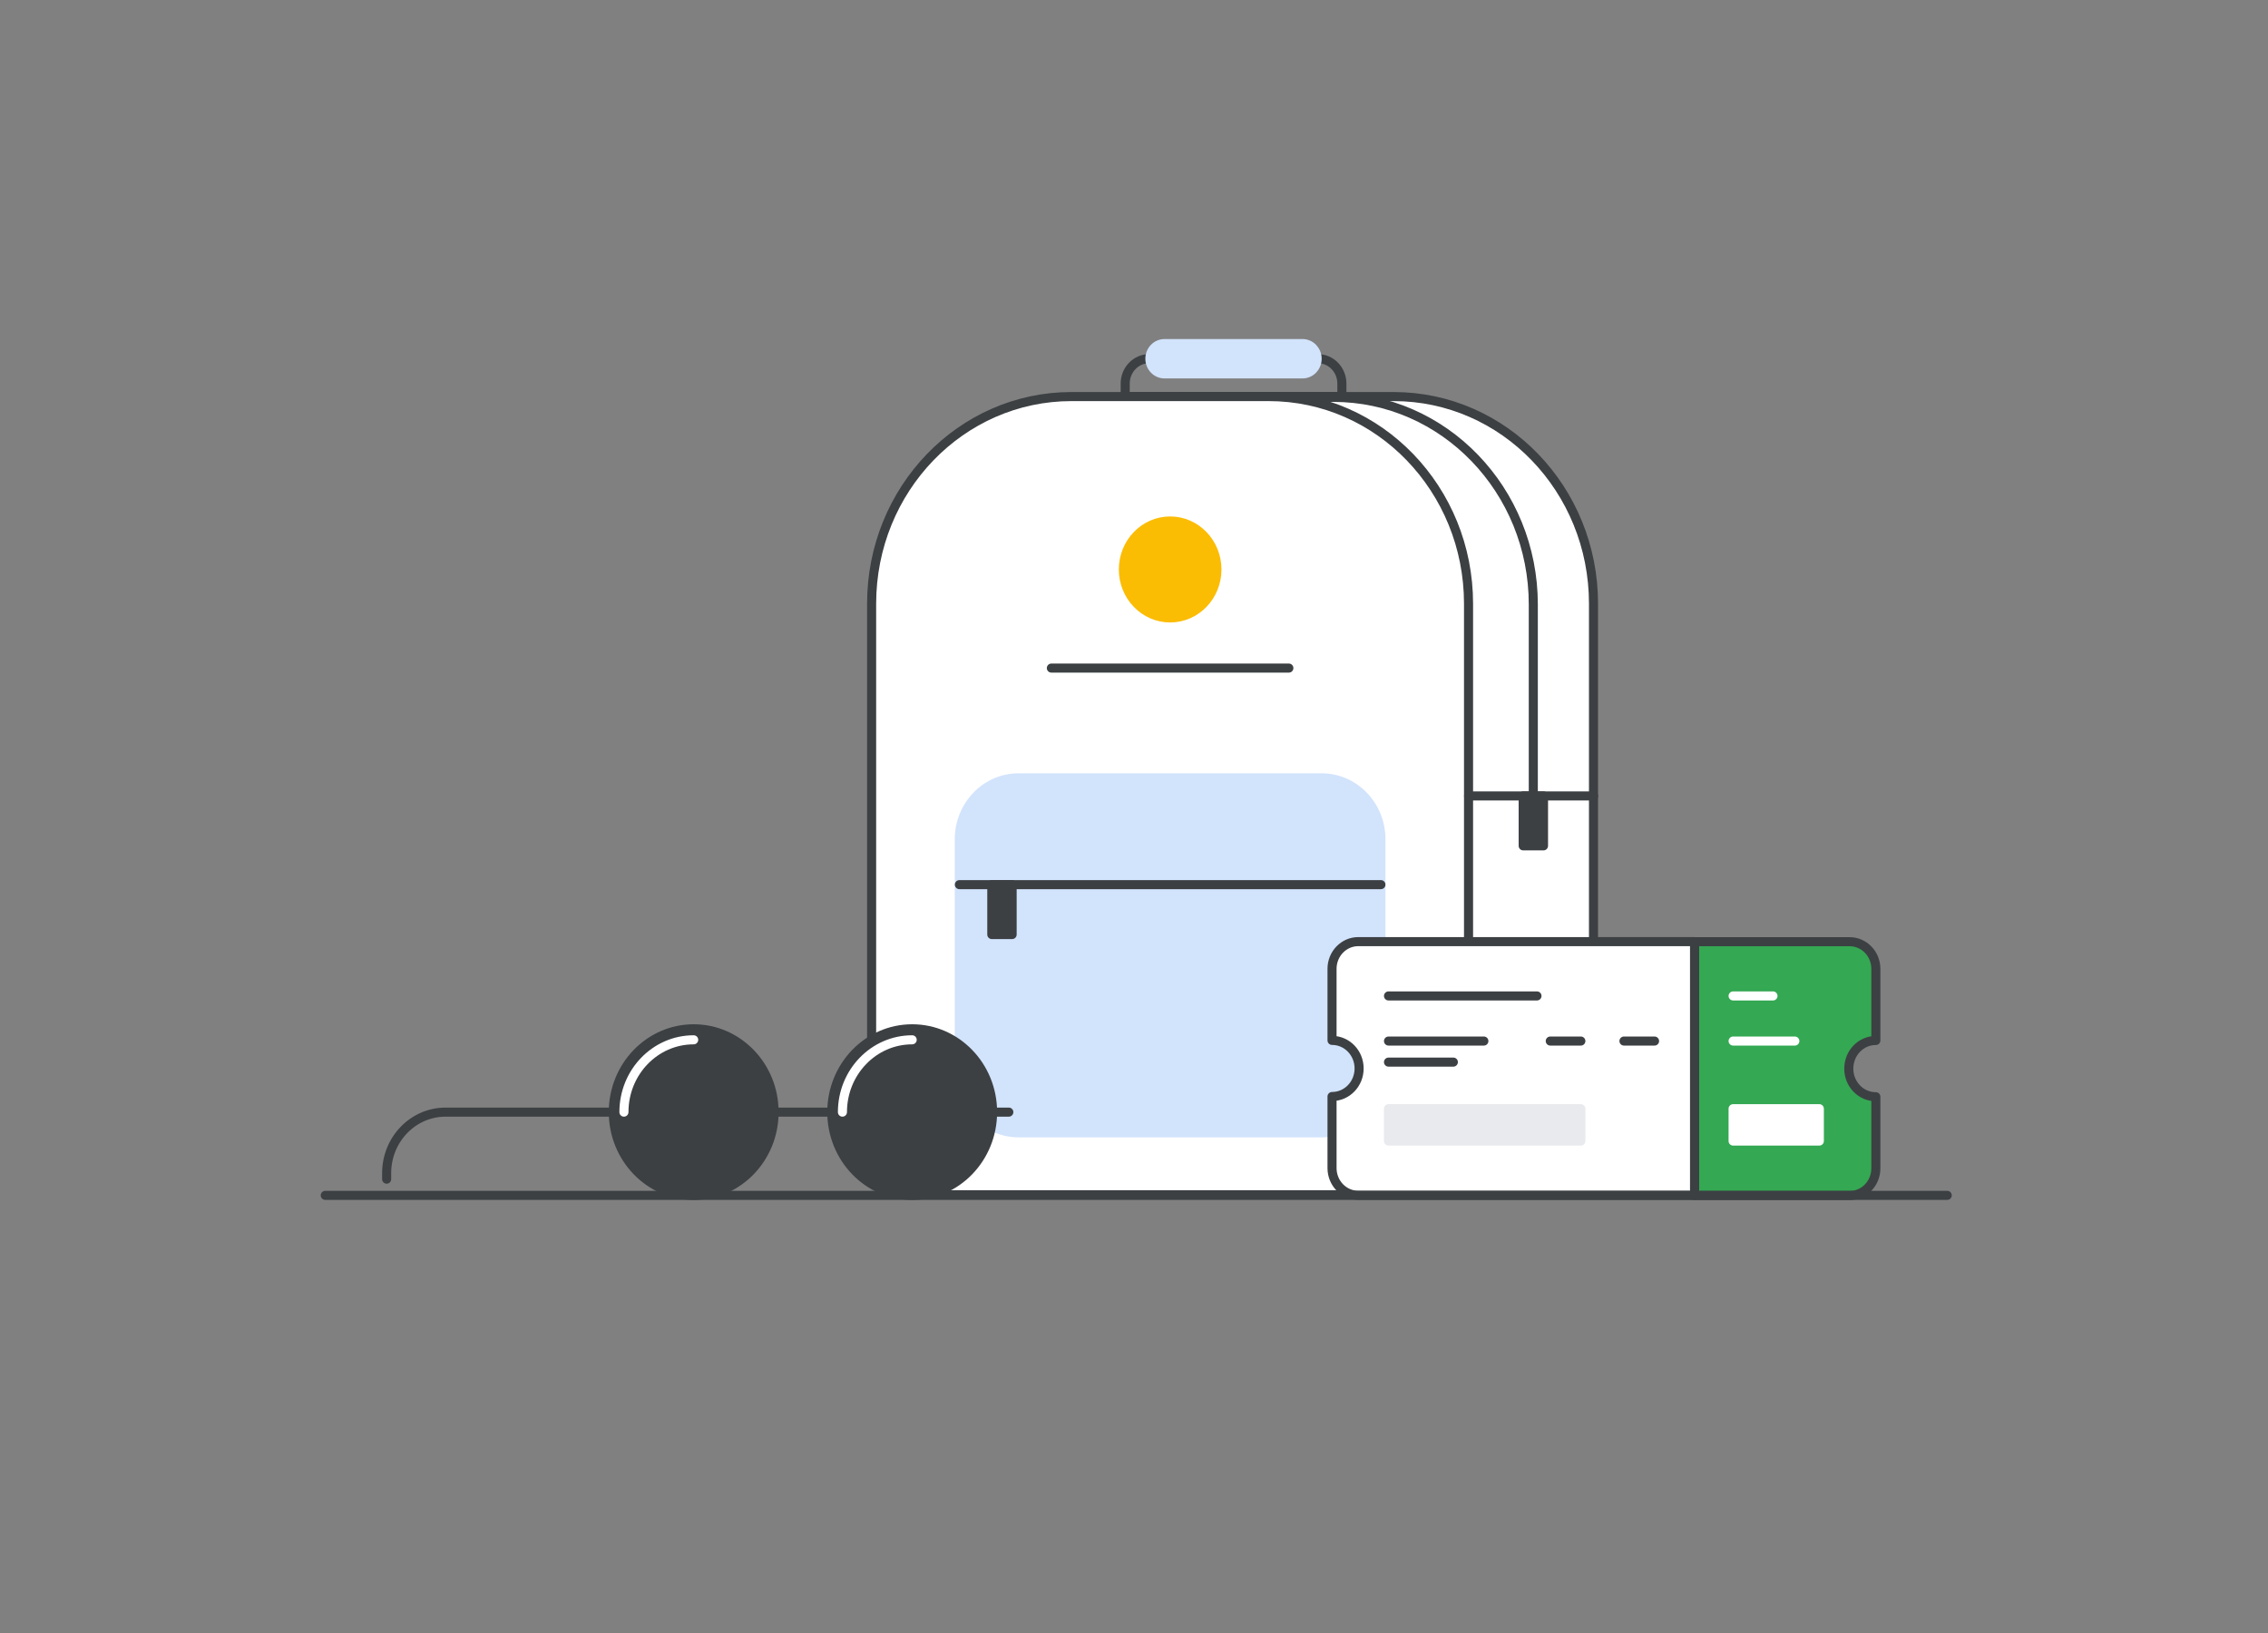 <svg width="250" height="180" viewBox="0 0 250 180" fill="none" xmlns="http://www.w3.org/2000/svg">
<rect x="0" y="0" width="250" height="180" fill="#808080" stroke="none"/>
<path d="M167.186 131.695H118.326C113.643 131.695 109.853 127.767 109.853 122.914V66.546C109.853 53.932 119.713 43.712 131.884 43.712H153.62C165.791 43.712 175.651 53.932 175.651 66.546V122.922C175.659 127.767 171.868 131.695 167.186 131.695Z" fill="white" stroke="#3C4043" stroke-miterlimit="10" stroke-linecap="round" stroke-linejoin="round"/>
<path d="M103.217 82.831V66.634C103.217 54.02 113.078 43.801 125.248 43.801H146.984C159.155 43.801 169.015 54.02 169.015 66.634V87.74" fill="white"/>
<path d="M103.217 82.831V66.634C103.217 54.02 113.078 43.801 125.248 43.801H146.984C159.155 43.801 169.015 54.02 169.015 66.634V87.74" stroke="#3C4043" stroke-miterlimit="10" stroke-linecap="round" stroke-linejoin="round"/>
<path d="M145.271 39.535H126.674C125.217 39.535 124.031 40.764 124.031 42.274V43.704H147.915V42.282C147.915 40.764 146.729 39.535 145.271 39.535Z" stroke="#3C4043" stroke-miterlimit="10" stroke-linecap="round" stroke-linejoin="round"/>
<path d="M143.574 41.214H128.364C127.473 41.214 126.752 40.467 126.752 39.542C126.752 38.619 127.473 37.871 128.364 37.871H143.574C144.465 37.871 145.186 38.619 145.186 39.542C145.186 40.467 144.465 41.214 143.574 41.214Z" fill="#D2E3FC" stroke="#D2E3FC" stroke-miterlimit="10" stroke-linecap="round" stroke-linejoin="round"/>
<path d="M153.411 131.695H104.55C99.868 131.695 96.078 127.767 96.078 122.914V66.546C96.078 53.932 105.938 43.712 118.109 43.712H139.845C152.016 43.712 161.876 53.932 161.876 66.546V122.922C161.884 127.767 158.093 131.695 153.411 131.695Z" fill="white" stroke="#3C4043" stroke-miterlimit="10" stroke-linecap="round" stroke-linejoin="round"/>
<path d="M115.891 73.64H142.07" stroke="#3C4043" stroke-miterlimit="10" stroke-linecap="round" stroke-linejoin="round"/>
<path d="M128.985 68.112C131.832 68.112 134.14 65.72 134.14 62.77C134.14 59.819 131.832 57.427 128.985 57.427C126.137 57.427 123.829 59.819 123.829 62.77C123.829 65.72 126.137 68.112 128.985 68.112Z" fill="#FBBC04" stroke="#FBBC04" stroke-miterlimit="10" stroke-linecap="round" stroke-linejoin="round"/>
<path d="M145.682 124.866H112.279C108.674 124.866 105.744 121.837 105.744 118.093V92.512C105.744 88.776 108.667 85.739 112.279 85.739H145.682C149.287 85.739 152.217 88.768 152.217 92.512V118.101C152.217 121.837 149.295 124.866 145.682 124.866Z" fill="#D2E3FC" stroke="#D2E3FC" stroke-miterlimit="10" stroke-linecap="round" stroke-linejoin="round"/>
<path d="M105.752 97.51H152.217" stroke="#3C4043" stroke-miterlimit="10" stroke-linecap="round" stroke-linejoin="round"/>
<path d="M111.566 97.51H109.326V103.013H111.566V97.51Z" fill="#3C4043" stroke="#3C4043" stroke-miterlimit="10" stroke-linecap="round" stroke-linejoin="round"/>
<path d="M161.884 87.732H175.659" stroke="#3C4043" stroke-miterlimit="10" stroke-linecap="round" stroke-linejoin="round"/>
<path d="M170.139 87.732H167.899V93.235H170.139V87.732Z" fill="#3C4043" stroke="#3C4043" stroke-miterlimit="10" stroke-linecap="round" stroke-linejoin="round"/>
<path d="M67.612 122.585H49.116C45.527 122.585 42.62 125.597 42.62 129.317V129.976" stroke="#3C4043" stroke-miterlimit="10" stroke-linecap="round" stroke-linejoin="round"/>
<path d="M85.326 122.585H91.69" stroke="#3C4043" stroke-miterlimit="10" stroke-linecap="round" stroke-linejoin="round"/>
<path d="M111.202 122.585H109.403" stroke="#3C4043" stroke-miterlimit="10" stroke-linecap="round" stroke-linejoin="round"/>
<path d="M100.55 131.768C105.444 131.768 109.411 127.656 109.411 122.585C109.411 117.513 105.444 113.401 100.55 113.401C95.657 113.401 91.69 117.513 91.69 122.585C91.69 127.656 95.657 131.768 100.55 131.768Z" fill="#3C4043" stroke="#3C4043" stroke-miterlimit="10" stroke-linecap="round" stroke-linejoin="round"/>
<path d="M100.55 114.615C96.302 114.615 92.861 118.182 92.861 122.585" stroke="white" stroke-miterlimit="10" stroke-linecap="round" stroke-linejoin="round"/>
<path d="M76.465 131.768C81.359 131.768 85.326 127.656 85.326 122.585C85.326 117.513 81.359 113.401 76.465 113.401C71.572 113.401 67.605 117.513 67.605 122.585C67.605 127.656 71.572 131.768 76.465 131.768Z" fill="#3C4043" stroke="#3C4043" stroke-miterlimit="10" stroke-linecap="round" stroke-linejoin="round"/>
<path d="M76.465 114.615C72.217 114.615 68.775 118.182 68.775 122.585" stroke="white" stroke-miterlimit="10" stroke-linecap="round" stroke-linejoin="round"/>
<path d="M149.721 103.792C148.124 103.792 146.829 105.134 146.829 106.789V114.679C148.481 114.679 149.814 116.061 149.814 117.772C149.814 119.483 148.481 120.865 146.829 120.865V128.755C146.829 130.41 148.124 131.752 149.721 131.752H186.791V103.792H149.721Z" fill="white" stroke="#3C4043" stroke-miterlimit="10" stroke-linecap="round" stroke-linejoin="round"/>
<path d="M206.775 114.687V106.797C206.775 105.142 205.481 103.8 203.884 103.8H186.798V131.776H203.884C205.481 131.776 206.775 130.434 206.775 128.779V120.889C205.124 120.889 203.791 119.507 203.791 117.796C203.791 116.069 205.124 114.687 206.775 114.687Z" fill="#34A853" stroke="#3C4043" stroke-miterlimit="10" stroke-linecap="round" stroke-linejoin="round"/>
<path d="M191.039 114.751H197.845" stroke="white" stroke-miterlimit="10" stroke-linecap="round" stroke-linejoin="round"/>
<path d="M191.039 109.778H195.434" stroke="white" stroke-miterlimit="10" stroke-linecap="round" stroke-linejoin="round"/>
<path d="M170.884 114.751H174.256" stroke="#3C4043" stroke-miterlimit="10" stroke-linecap="round" stroke-linejoin="round"/>
<path d="M153.054 114.751H163.566" stroke="#3C4043" stroke-miterlimit="10" stroke-linecap="round" stroke-linejoin="round"/>
<path d="M153.054 109.778H169.419" stroke="#3C4043" stroke-miterlimit="10" stroke-linecap="round" stroke-linejoin="round"/>
<path d="M153.054 117.073H160.202" stroke="#3C4043" stroke-miterlimit="10" stroke-linecap="round" stroke-linejoin="round"/>
<path d="M179.008 114.751H182.38" stroke="#3C4043" stroke-miterlimit="10" stroke-linecap="round" stroke-linejoin="round"/>
<path d="M200.543 122.207H191.039V125.774H200.543V122.207Z" fill="white" stroke="white" stroke-miterlimit="10" stroke-linecap="round" stroke-linejoin="round"/>
<path d="M174.256 122.207H153.054V125.774H174.256V122.207Z" fill="#E8EAED" stroke="#E8EAED" stroke-miterlimit="10" stroke-linecap="round" stroke-linejoin="round"/>
<path d="M35.853 131.76H214.643" stroke="#3C4043" stroke-miterlimit="10" stroke-linecap="round" stroke-linejoin="round"/>
</svg>
